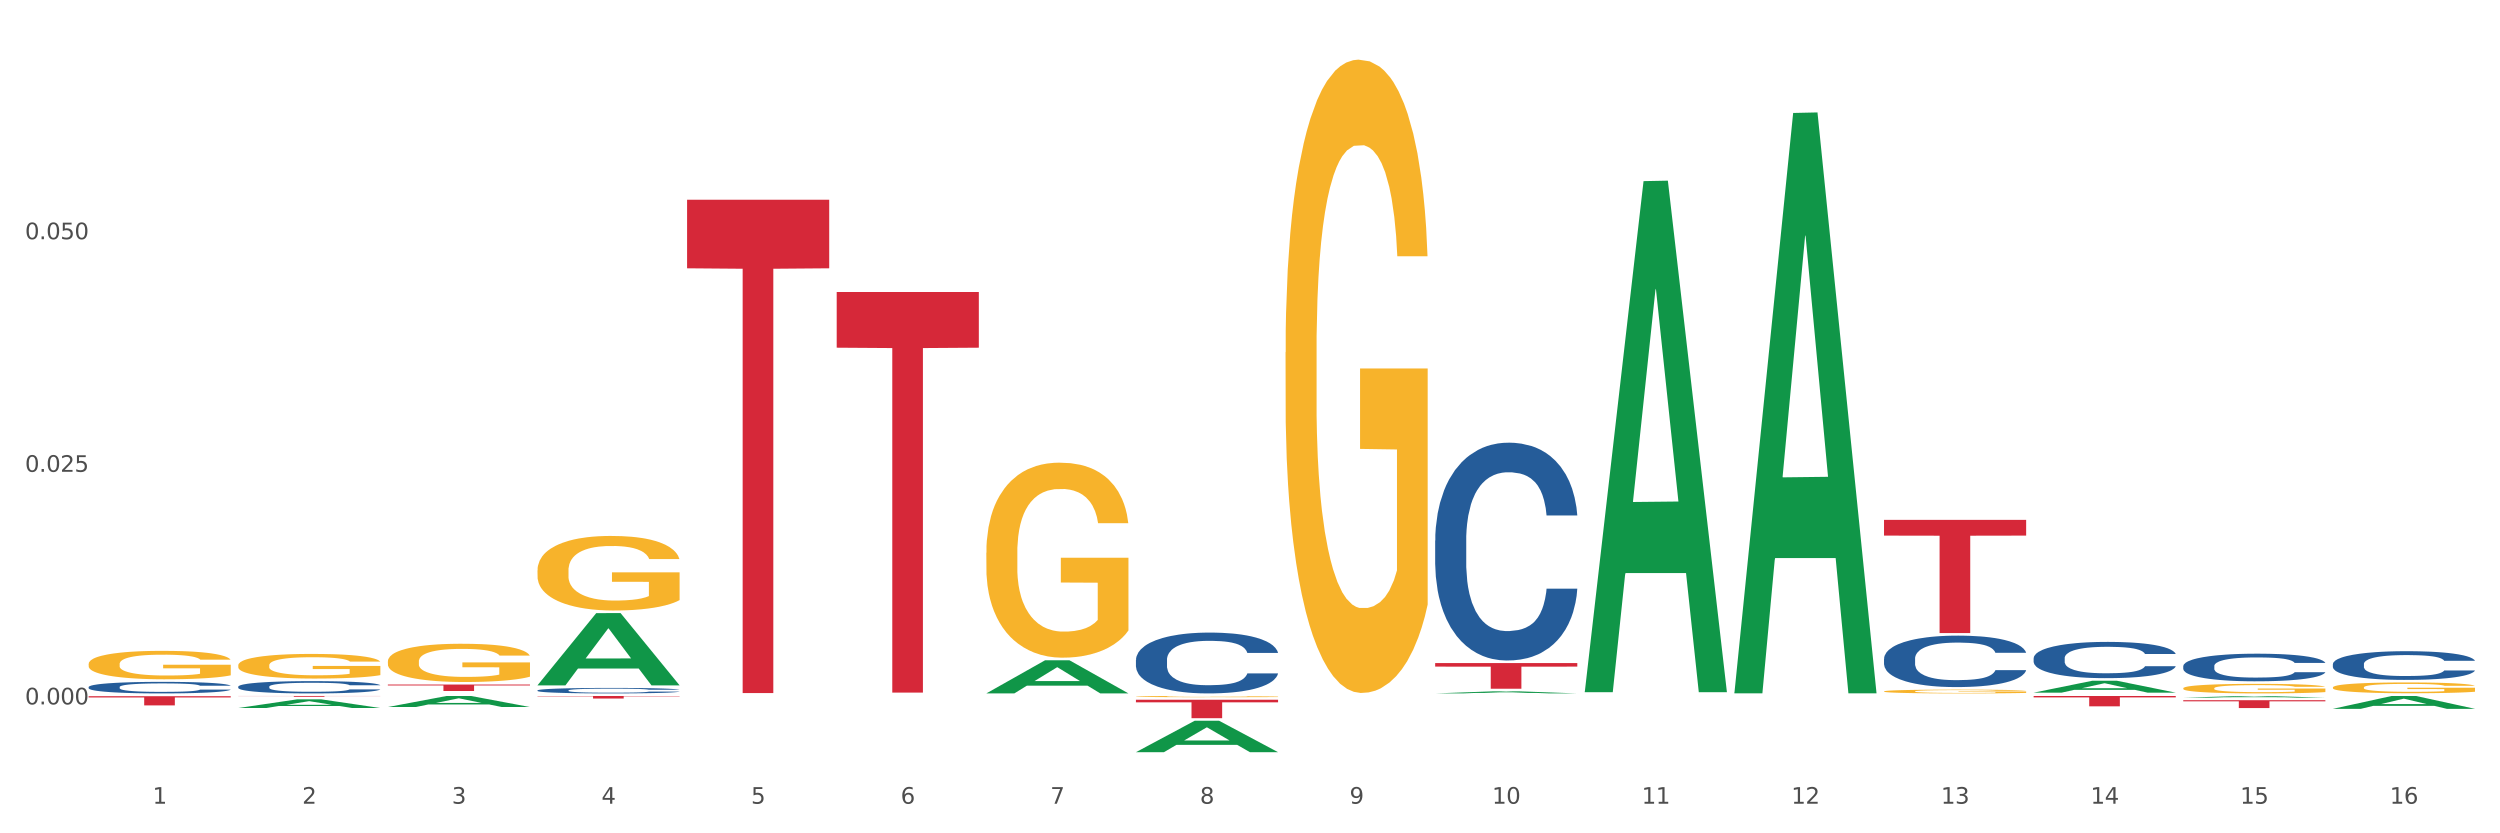 <?xml version="1.0" encoding="utf-8" standalone="no"?>
<!DOCTYPE svg PUBLIC "-//W3C//DTD SVG 1.1//EN"
  "http://www.w3.org/Graphics/SVG/1.1/DTD/svg11.dtd">
<svg xmlns:xlink="http://www.w3.org/1999/xlink" width="1080pt" height="360pt" viewBox="0 0 1080 360" xmlns="http://www.w3.org/2000/svg" version="1.1">
 <rect x="0" y="0" width="1080" height="360" fill="#333333" stroke="none"/>
 <defs>
  <style type="text/css">*{stroke-linejoin: round; stroke-linecap: butt}</style>
 </defs>
 <g id="figure_1">
  <g id="patch_1">
   <path d="M 0 360 
L 1080 360 
L 1080 0 
L 0 0 
z
" style="fill: #ffffff; stroke: #ffffff; stroke-linejoin: miter"/>
  </g>
  <g id="axes_1">
   <g id="matplotlib.axis_1">
    <g id="xtick_1">
     <g id="text_1">
      <!-- 1 -->
      <g style="fill: #4d4d4d" transform="translate(65.93 347.204) scale(0.096 -0.096)">
       <defs>
        <path id="DejaVuSans-31" d="M 794 531 
L 1825 531 
L 1825 4091 
L 703 3866 
L 703 4441 
L 1819 4666 
L 2450 4666 
L 2450 531 
L 3481 531 
L 3481 0 
L 794 0 
L 794 531 
z
" transform="scale(0.016)"/>
       </defs>
       <use xlink:href="#DejaVuSans-31"/>
      </g>
     </g>
    </g>
    <g id="xtick_2">
     <g id="text_2">
      <!-- 2 -->
      <g style="fill: #4d4d4d" transform="translate(130.565 347.204) scale(0.096 -0.096)">
       <defs>
        <path id="DejaVuSans-32" d="M 1228 531 
L 3431 531 
L 3431 0 
L 469 0 
L 469 531 
Q 828 903 1448 1529 
Q 2069 2156 2228 2338 
Q 2531 2678 2651 2914 
Q 2772 3150 2772 3378 
Q 2772 3750 2511 3984 
Q 2250 4219 1831 4219 
Q 1534 4219 1204 4116 
Q 875 4013 500 3803 
L 500 4441 
Q 881 4594 1212 4672 
Q 1544 4750 1819 4750 
Q 2544 4750 2975 4387 
Q 3406 4025 3406 3419 
Q 3406 3131 3298 2873 
Q 3191 2616 2906 2266 
Q 2828 2175 2409 1742 
Q 1991 1309 1228 531 
z
" transform="scale(0.016)"/>
       </defs>
       <use xlink:href="#DejaVuSans-32"/>
      </g>
     </g>
    </g>
    <g id="xtick_3">
     <g id="text_3">
      <!-- 3 -->
      <g style="fill: #4d4d4d" transform="translate(195.199 347.204) scale(0.096 -0.096)">
       <defs>
        <path id="DejaVuSans-33" d="M 2597 2516 
Q 3050 2419 3304 2112 
Q 3559 1806 3559 1356 
Q 3559 666 3084 287 
Q 2609 -91 1734 -91 
Q 1441 -91 1130 -33 
Q 819 25 488 141 
L 488 750 
Q 750 597 1062 519 
Q 1375 441 1716 441 
Q 2309 441 2620 675 
Q 2931 909 2931 1356 
Q 2931 1769 2642 2001 
Q 2353 2234 1838 2234 
L 1294 2234 
L 1294 2753 
L 1863 2753 
Q 2328 2753 2575 2939 
Q 2822 3125 2822 3475 
Q 2822 3834 2567 4026 
Q 2313 4219 1838 4219 
Q 1578 4219 1281 4162 
Q 984 4106 628 3988 
L 628 4550 
Q 988 4650 1302 4700 
Q 1616 4750 1894 4750 
Q 2613 4750 3031 4423 
Q 3450 4097 3450 3541 
Q 3450 3153 3228 2886 
Q 3006 2619 2597 2516 
z
" transform="scale(0.016)"/>
       </defs>
       <use xlink:href="#DejaVuSans-33"/>
      </g>
     </g>
    </g>
    <g id="xtick_4">
     <g id="text_4">
      <!-- 4 -->
      <g style="fill: #4d4d4d" transform="translate(259.833 347.204) scale(0.096 -0.096)">
       <defs>
        <path id="DejaVuSans-34" d="M 2419 4116 
L 825 1625 
L 2419 1625 
L 2419 4116 
z
M 2253 4666 
L 3047 4666 
L 3047 1625 
L 3713 1625 
L 3713 1100 
L 3047 1100 
L 3047 0 
L 2419 0 
L 2419 1100 
L 313 1100 
L 313 1709 
L 2253 4666 
z
" transform="scale(0.016)"/>
       </defs>
       <use xlink:href="#DejaVuSans-34"/>
      </g>
     </g>
    </g>
    <g id="xtick_5">
     <g id="text_5">
      <!-- 5 -->
      <g style="fill: #4d4d4d" transform="translate(324.467 347.204) scale(0.096 -0.096)">
       <defs>
        <path id="DejaVuSans-35" d="M 691 4666 
L 3169 4666 
L 3169 4134 
L 1269 4134 
L 1269 2991 
Q 1406 3038 1543 3061 
Q 1681 3084 1819 3084 
Q 2600 3084 3056 2656 
Q 3513 2228 3513 1497 
Q 3513 744 3044 326 
Q 2575 -91 1722 -91 
Q 1428 -91 1123 -41 
Q 819 9 494 109 
L 494 744 
Q 775 591 1075 516 
Q 1375 441 1709 441 
Q 2250 441 2565 725 
Q 2881 1009 2881 1497 
Q 2881 1984 2565 2268 
Q 2250 2553 1709 2553 
Q 1456 2553 1204 2497 
Q 953 2441 691 2322 
L 691 4666 
z
" transform="scale(0.016)"/>
       </defs>
       <use xlink:href="#DejaVuSans-35"/>
      </g>
     </g>
    </g>
    <g id="xtick_6">
     <g id="text_6">
      <!-- 6 -->
      <g style="fill: #4d4d4d" transform="translate(389.102 347.204) scale(0.096 -0.096)">
       <defs>
        <path id="DejaVuSans-36" d="M 2113 2584 
Q 1688 2584 1439 2293 
Q 1191 2003 1191 1497 
Q 1191 994 1439 701 
Q 1688 409 2113 409 
Q 2538 409 2786 701 
Q 3034 994 3034 1497 
Q 3034 2003 2786 2293 
Q 2538 2584 2113 2584 
z
M 3366 4563 
L 3366 3988 
Q 3128 4100 2886 4159 
Q 2644 4219 2406 4219 
Q 1781 4219 1451 3797 
Q 1122 3375 1075 2522 
Q 1259 2794 1537 2939 
Q 1816 3084 2150 3084 
Q 2853 3084 3261 2657 
Q 3669 2231 3669 1497 
Q 3669 778 3244 343 
Q 2819 -91 2113 -91 
Q 1303 -91 875 529 
Q 447 1150 447 2328 
Q 447 3434 972 4092 
Q 1497 4750 2381 4750 
Q 2619 4750 2861 4703 
Q 3103 4656 3366 4563 
z
" transform="scale(0.016)"/>
       </defs>
       <use xlink:href="#DejaVuSans-36"/>
      </g>
     </g>
    </g>
    <g id="xtick_7">
     <g id="text_7">
      <!-- 7 -->
      <g style="fill: #4d4d4d" transform="translate(453.736 347.204) scale(0.096 -0.096)">
       <defs>
        <path id="DejaVuSans-37" d="M 525 4666 
L 3525 4666 
L 3525 4397 
L 1831 0 
L 1172 0 
L 2766 4134 
L 525 4134 
L 525 4666 
z
" transform="scale(0.016)"/>
       </defs>
       <use xlink:href="#DejaVuSans-37"/>
      </g>
     </g>
    </g>
    <g id="xtick_8">
     <g id="text_8">
      <!-- 8 -->
      <g style="fill: #4d4d4d" transform="translate(518.37 347.204) scale(0.096 -0.096)">
       <defs>
        <path id="DejaVuSans-38" d="M 2034 2216 
Q 1584 2216 1326 1975 
Q 1069 1734 1069 1313 
Q 1069 891 1326 650 
Q 1584 409 2034 409 
Q 2484 409 2743 651 
Q 3003 894 3003 1313 
Q 3003 1734 2745 1975 
Q 2488 2216 2034 2216 
z
M 1403 2484 
Q 997 2584 770 2862 
Q 544 3141 544 3541 
Q 544 4100 942 4425 
Q 1341 4750 2034 4750 
Q 2731 4750 3128 4425 
Q 3525 4100 3525 3541 
Q 3525 3141 3298 2862 
Q 3072 2584 2669 2484 
Q 3125 2378 3379 2068 
Q 3634 1759 3634 1313 
Q 3634 634 3220 271 
Q 2806 -91 2034 -91 
Q 1263 -91 848 271 
Q 434 634 434 1313 
Q 434 1759 690 2068 
Q 947 2378 1403 2484 
z
M 1172 3481 
Q 1172 3119 1398 2916 
Q 1625 2713 2034 2713 
Q 2441 2713 2670 2916 
Q 2900 3119 2900 3481 
Q 2900 3844 2670 4047 
Q 2441 4250 2034 4250 
Q 1625 4250 1398 4047 
Q 1172 3844 1172 3481 
z
" transform="scale(0.016)"/>
       </defs>
       <use xlink:href="#DejaVuSans-38"/>
      </g>
     </g>
    </g>
    <g id="xtick_9">
     <g id="text_9">
      <!-- 9 -->
      <g style="fill: #4d4d4d" transform="translate(583.005 347.204) scale(0.096 -0.096)">
       <defs>
        <path id="DejaVuSans-39" d="M 703 97 
L 703 672 
Q 941 559 1184 500 
Q 1428 441 1663 441 
Q 2288 441 2617 861 
Q 2947 1281 2994 2138 
Q 2813 1869 2534 1725 
Q 2256 1581 1919 1581 
Q 1219 1581 811 2004 
Q 403 2428 403 3163 
Q 403 3881 828 4315 
Q 1253 4750 1959 4750 
Q 2769 4750 3195 4129 
Q 3622 3509 3622 2328 
Q 3622 1225 3098 567 
Q 2575 -91 1691 -91 
Q 1453 -91 1209 -44 
Q 966 3 703 97 
z
M 1959 2075 
Q 2384 2075 2632 2365 
Q 2881 2656 2881 3163 
Q 2881 3666 2632 3958 
Q 2384 4250 1959 4250 
Q 1534 4250 1286 3958 
Q 1038 3666 1038 3163 
Q 1038 2656 1286 2365 
Q 1534 2075 1959 2075 
z
" transform="scale(0.016)"/>
       </defs>
       <use xlink:href="#DejaVuSans-39"/>
      </g>
     </g>
    </g>
    <g id="xtick_10">
     <g id="text_10">
      <!-- 10 -->
      <g style="fill: #4d4d4d" transform="translate(644.585 347.204) scale(0.096 -0.096)">
       <defs>
        <path id="DejaVuSans-30" d="M 2034 4250 
Q 1547 4250 1301 3770 
Q 1056 3291 1056 2328 
Q 1056 1369 1301 889 
Q 1547 409 2034 409 
Q 2525 409 2770 889 
Q 3016 1369 3016 2328 
Q 3016 3291 2770 3770 
Q 2525 4250 2034 4250 
z
M 2034 4750 
Q 2819 4750 3233 4129 
Q 3647 3509 3647 2328 
Q 3647 1150 3233 529 
Q 2819 -91 2034 -91 
Q 1250 -91 836 529 
Q 422 1150 422 2328 
Q 422 3509 836 4129 
Q 1250 4750 2034 4750 
z
" transform="scale(0.016)"/>
       </defs>
       <use xlink:href="#DejaVuSans-31"/>
       <use xlink:href="#DejaVuSans-30" transform="translate(63.623 0)"/>
      </g>
     </g>
    </g>
    <g id="xtick_11">
     <g id="text_11">
      <!-- 11 -->
      <g style="fill: #4d4d4d" transform="translate(709.219 347.204) scale(0.096 -0.096)">
       <use xlink:href="#DejaVuSans-31"/>
       <use xlink:href="#DejaVuSans-31" transform="translate(63.623 0)"/>
      </g>
     </g>
    </g>
    <g id="xtick_12">
     <g id="text_12">
      <!-- 12 -->
      <g style="fill: #4d4d4d" transform="translate(773.854 347.204) scale(0.096 -0.096)">
       <use xlink:href="#DejaVuSans-31"/>
       <use xlink:href="#DejaVuSans-32" transform="translate(63.623 0)"/>
      </g>
     </g>
    </g>
    <g id="xtick_13">
     <g id="text_13">
      <!-- 13 -->
      <g style="fill: #4d4d4d" transform="translate(838.488 347.204) scale(0.096 -0.096)">
       <use xlink:href="#DejaVuSans-31"/>
       <use xlink:href="#DejaVuSans-33" transform="translate(63.623 0)"/>
      </g>
     </g>
    </g>
    <g id="xtick_14">
     <g id="text_14">
      <!-- 14 -->
      <g style="fill: #4d4d4d" transform="translate(903.122 347.204) scale(0.096 -0.096)">
       <use xlink:href="#DejaVuSans-31"/>
       <use xlink:href="#DejaVuSans-34" transform="translate(63.623 0)"/>
      </g>
     </g>
    </g>
    <g id="xtick_15">
     <g id="text_15">
      <!-- 15 -->
      <g style="fill: #4d4d4d" transform="translate(967.756 347.204) scale(0.096 -0.096)">
       <use xlink:href="#DejaVuSans-31"/>
       <use xlink:href="#DejaVuSans-35" transform="translate(63.623 0)"/>
      </g>
     </g>
    </g>
    <g id="xtick_16">
     <g id="text_16">
      <!-- 16 -->
      <g style="fill: #4d4d4d" transform="translate(1032.391 347.204) scale(0.096 -0.096)">
       <use xlink:href="#DejaVuSans-31"/>
       <use xlink:href="#DejaVuSans-36" transform="translate(63.623 0)"/>
      </g>
     </g>
    </g>
    <g id="xtick_17"/>
    <g id="xtick_18"/>
    <g id="xtick_19"/>
    <g id="xtick_20"/>
    <g id="xtick_21"/>
    <g id="xtick_22"/>
    <g id="xtick_23"/>
    <g id="xtick_24"/>
    <g id="xtick_25"/>
    <g id="xtick_26"/>
    <g id="xtick_27"/>
    <g id="xtick_28"/>
    <g id="xtick_29"/>
    <g id="xtick_30"/>
    <g id="xtick_31"/>
   </g>
   <g id="matplotlib.axis_2">
    <g id="ytick_1">
     <g id="text_17">
      <!-- 0.000 -->
      <g style="fill: #4d4d4d" transform="translate(10.8 304.306) scale(0.096 -0.096)">
       <defs>
        <path id="DejaVuSans-2e" d="M 684 794 
L 1344 794 
L 1344 0 
L 684 0 
L 684 794 
z
" transform="scale(0.016)"/>
       </defs>
       <use xlink:href="#DejaVuSans-30"/>
       <use xlink:href="#DejaVuSans-2e" transform="translate(63.623 0)"/>
       <use xlink:href="#DejaVuSans-30" transform="translate(95.41 0)"/>
       <use xlink:href="#DejaVuSans-30" transform="translate(159.033 0)"/>
       <use xlink:href="#DejaVuSans-30" transform="translate(222.656 0)"/>
      </g>
     </g>
    </g>
    <g id="ytick_2">
     <g id="text_18">
      <!-- 0.025 -->
      <g style="fill: #4d4d4d" transform="translate(10.8 203.828) scale(0.096 -0.096)">
       <use xlink:href="#DejaVuSans-30"/>
       <use xlink:href="#DejaVuSans-2e" transform="translate(63.623 0)"/>
       <use xlink:href="#DejaVuSans-30" transform="translate(95.41 0)"/>
       <use xlink:href="#DejaVuSans-32" transform="translate(159.033 0)"/>
       <use xlink:href="#DejaVuSans-35" transform="translate(222.656 0)"/>
      </g>
     </g>
    </g>
    <g id="ytick_3">
     <g id="text_19">
      <!-- 0.050 -->
      <g style="fill: #4d4d4d" transform="translate(10.8 103.35) scale(0.096 -0.096)">
       <use xlink:href="#DejaVuSans-30"/>
       <use xlink:href="#DejaVuSans-2e" transform="translate(63.623 0)"/>
       <use xlink:href="#DejaVuSans-30" transform="translate(95.41 0)"/>
       <use xlink:href="#DejaVuSans-35" transform="translate(159.033 0)"/>
       <use xlink:href="#DejaVuSans-30" transform="translate(222.656 0)"/>
      </g>
     </g>
    </g>
    <g id="ytick_4"/>
    <g id="ytick_5"/>
    <g id="ytick_6"/>
   </g>
   <g id="PolyCollection_1">
    <path d="M 102.917 305.859 
L 102.981 305.856 
L 128.301 302.124 
L 138.809 302.12 
L 164.32 305.866 
L 152.166 305.866 
L 146.659 304.994 
L 120.515 304.994 
L 120.325 305.008 
L 115.008 305.866 
L 102.917 305.866 
L 102.917 305.859 
L 123.807 304.473 
L 143.367 304.47 
L 133.682 302.918 
L 133.555 302.911 
L 133.429 302.922 
L 123.744 304.47 
L 123.807 304.473 
L 102.917 305.859 
z
" clip-path="url(#p419518baca)" style="fill: #109648"/>
    <path d="M 943.163 302.492 
L 1004.566 302.492 
L 1004.566 302.964 
L 980.412 302.967 
L 980.412 305.887 
L 967.171 305.887 
L 967.171 302.967 
L 943.163 302.964 
L 943.163 302.495 
L 943.163 302.492 
z
" clip-path="url(#p419518baca)" style="fill: #d62839"/>
    <path d="M 878.529 300.659 
L 939.931 300.659 
L 939.931 301.279 
L 915.778 301.283 
L 915.778 305.122 
L 902.537 305.122 
L 902.537 301.283 
L 878.529 301.279 
L 878.529 300.663 
L 878.529 300.659 
z
" clip-path="url(#p419518baca)" style="fill: #d62839"/>
    <path d="M 813.895 224.585 
L 875.297 224.585 
L 875.297 231.381 
L 851.143 231.427 
L 851.143 273.492 
L 837.903 273.492 
L 837.903 231.427 
L 813.895 231.381 
L 813.895 224.631 
L 813.895 224.585 
z
" clip-path="url(#p419518baca)" style="fill: #d62839"/>
    <path d="M 619.992 286.44 
L 681.394 286.44 
L 681.394 287.983 
L 657.241 287.993 
L 657.241 297.542 
L 644 297.542 
L 644 287.993 
L 619.992 287.983 
L 619.992 286.451 
L 619.992 286.44 
z
" clip-path="url(#p419518baca)" style="fill: #d62839"/>
    <path d="M 490.723 302.292 
L 552.126 302.292 
L 552.126 303.397 
L 527.972 303.405 
L 527.972 310.249 
L 514.731 310.249 
L 514.731 303.405 
L 490.723 303.397 
L 490.723 302.299 
L 490.723 302.292 
z
" clip-path="url(#p419518baca)" style="fill: #d62839"/>
    <path d="M 361.454 126.154 
L 422.857 126.154 
L 422.857 150.203 
L 398.703 150.366 
L 398.703 299.211 
L 385.463 299.211 
L 385.463 150.366 
L 361.454 150.203 
L 361.454 126.316 
L 361.454 126.154 
z
" clip-path="url(#p419518baca)" style="fill: #d62839"/>
    <path d="M 296.82 86.286 
L 358.223 86.286 
L 358.223 115.904 
L 334.069 116.104 
L 334.069 299.418 
L 320.828 299.418 
L 320.828 116.104 
L 296.82 115.904 
L 296.82 86.486 
L 296.82 86.286 
z
" clip-path="url(#p419518baca)" style="fill: #d62839"/>
    <path d="M 232.186 300.659 
L 293.588 300.659 
L 293.588 300.814 
L 269.435 300.815 
L 269.435 301.779 
L 256.194 301.779 
L 256.194 300.815 
L 232.186 300.814 
L 232.186 300.66 
L 232.186 300.659 
z
" clip-path="url(#p419518baca)" style="fill: #d62839"/>
    <path d="M 38.283 286.848 
L 38.355 286.836 
L 38.355 286.432 
L 38.5 286.084 
L 39.225 285.243 
L 40.313 284.547 
L 41.11 284.176 
L 41.908 283.873 
L 42.85 283.57 
L 44.01 283.256 
L 46.112 282.796 
L 47.417 282.56 
L 49.012 282.313 
L 51.912 281.954 
L 54.014 281.752 
L 56.189 281.583 
L 59.741 281.381 
L 62.061 281.292 
L 64.526 281.224 
L 67.498 281.179 
L 69.745 281.168 
L 74.675 281.202 
L 78.88 281.303 
L 80.91 281.381 
L 83.519 281.516 
L 84.897 281.606 
L 87.144 281.785 
L 89.464 282.021 
L 91.059 282.223 
L 93.451 282.605 
L 95.263 282.986 
L 96.931 283.458 
L 97.801 283.783 
L 98.453 284.086 
L 99.033 284.434 
L 99.613 284.984 
L 86.564 284.984 
L 86.057 284.592 
L 85.259 284.221 
L 84.099 283.862 
L 83.084 283.637 
L 81.345 283.357 
L 79.75 283.177 
L 78.082 283.043 
L 76.052 282.93 
L 74.458 282.874 
L 72.21 282.829 
L 67.788 282.841 
L 64.816 282.93 
L 62.786 283.043 
L 61.481 283.144 
L 60.321 283.256 
L 59.016 283.413 
L 57.494 283.649 
L 56.407 283.862 
L 55.319 284.131 
L 54.449 284.401 
L 53.652 284.715 
L 52.999 285.052 
L 52.492 285.4 
L 52.057 285.826 
L 51.694 286.533 
L 51.694 288.071 
L 51.839 288.419 
L 52.202 288.879 
L 52.637 289.227 
L 53.362 289.643 
L 54.014 289.923 
L 55.247 290.327 
L 56.624 290.664 
L 57.711 290.877 
L 58.799 291.057 
L 60.684 291.304 
L 62.786 291.506 
L 64.598 291.629 
L 67.063 291.742 
L 68.731 291.787 
L 70.18 291.809 
L 73.733 291.809 
L 76.27 291.775 
L 79.097 291.697 
L 81.272 291.596 
L 83.084 291.472 
L 85.114 291.27 
L 86.419 291.079 
L 86.419 288.733 
L 70.47 288.722 
L 70.47 287.162 
L 99.686 287.162 
L 99.686 291.742 
L 98.453 291.977 
L 97.076 292.191 
L 95.626 292.381 
L 93.451 292.617 
L 90.841 292.842 
L 88.521 292.999 
L 86.057 293.133 
L 83.157 293.257 
L 79.387 293.369 
L 77.067 293.414 
L 74.168 293.448 
L 70.76 293.459 
L 67.788 293.437 
L 64.888 293.38 
L 61.844 293.279 
L 58.871 293.133 
L 56.624 292.988 
L 54.377 292.808 
L 51.984 292.572 
L 50.1 292.348 
L 48.65 292.146 
L 47.055 291.888 
L 45.315 291.551 
L 44.01 291.248 
L 42.85 290.933 
L 41.618 290.529 
L 40.748 290.181 
L 39.878 289.744 
L 39.37 289.418 
L 38.79 288.913 
L 38.355 288.206 
L 38.283 286.848 
z
" clip-path="url(#p419518baca)" style="fill: #f7b32b"/>
    <path d="M 167.552 295.73 
L 228.954 295.73 
L 228.954 296.115 
L 204.801 296.118 
L 204.801 298.503 
L 191.56 298.503 
L 191.56 296.118 
L 167.552 296.115 
L 167.552 295.733 
L 167.552 295.73 
z
" clip-path="url(#p419518baca)" style="fill: #d62839"/>
    <path d="M 1007.797 286.888 
L 1007.87 286.877 
L 1007.87 286.56 
L 1008.088 286.13 
L 1008.886 285.337 
L 1009.902 284.736 
L 1011.644 284.034 
L 1012.588 283.74 
L 1013.822 283.411 
L 1016.362 282.879 
L 1019.265 282.426 
L 1021.297 282.177 
L 1022.821 282.018 
L 1026.233 281.735 
L 1028.192 281.61 
L 1030.225 281.508 
L 1031.967 281.44 
L 1034.87 281.361 
L 1037.192 281.327 
L 1039.878 281.316 
L 1042.128 281.327 
L 1045.103 281.372 
L 1049.458 281.508 
L 1051.128 281.588 
L 1053.378 281.724 
L 1055.7 281.905 
L 1057.587 282.086 
L 1059.765 282.346 
L 1062.015 282.686 
L 1064.192 283.117 
L 1065.716 283.513 
L 1066.95 283.932 
L 1068.039 284.442 
L 1068.837 284.997 
L 1069.2 285.461 
L 1055.918 285.461 
L 1055.555 285.042 
L 1054.829 284.589 
L 1054.103 284.283 
L 1053.305 284.034 
L 1052.071 283.751 
L 1050.982 283.57 
L 1049.168 283.355 
L 1047.499 283.219 
L 1046.12 283.139 
L 1044.45 283.071 
L 1040.894 283.003 
L 1038.354 283.003 
L 1036.757 283.026 
L 1034.797 283.083 
L 1033.128 283.162 
L 1031.168 283.298 
L 1029.644 283.445 
L 1028.12 283.638 
L 1027.249 283.774 
L 1025.942 284.023 
L 1025.071 284.227 
L 1023.91 284.578 
L 1023.257 284.827 
L 1022.096 285.473 
L 1021.588 285.948 
L 1021.37 286.277 
L 1021.225 286.639 
L 1021.225 288.406 
L 1021.66 289.199 
L 1022.023 289.539 
L 1022.604 289.924 
L 1023.692 290.422 
L 1025.289 290.909 
L 1026.959 291.26 
L 1028.338 291.476 
L 1029.644 291.634 
L 1030.95 291.759 
L 1032.547 291.872 
L 1033.854 291.94 
L 1035.813 292.008 
L 1038.136 292.042 
L 1039.95 292.042 
L 1043.652 291.985 
L 1045.321 291.929 
L 1046.918 291.849 
L 1048.66 291.725 
L 1050.039 291.589 
L 1050.837 291.487 
L 1052.144 291.272 
L 1053.16 291.045 
L 1054.031 290.785 
L 1054.611 290.558 
L 1055.265 290.218 
L 1055.773 289.833 
L 1055.918 289.629 
L 1069.2 289.629 
L 1068.91 290.037 
L 1068.402 290.434 
L 1067.386 290.966 
L 1066.587 291.272 
L 1065.353 291.646 
L 1064.047 291.963 
L 1062.232 292.314 
L 1060.563 292.574 
L 1058.821 292.801 
L 1056.934 293.005 
L 1053.523 293.288 
L 1052.289 293.367 
L 1049.676 293.503 
L 1047.644 293.582 
L 1044.668 293.662 
L 1041.62 293.707 
L 1038.426 293.718 
L 1035.596 293.696 
L 1032.475 293.628 
L 1030.515 293.56 
L 1028.338 293.458 
L 1025.797 293.299 
L 1023.402 293.107 
L 1021.152 292.88 
L 1019.047 292.62 
L 1017.088 292.325 
L 1014.547 291.838 
L 1012.66 291.362 
L 1011.281 290.921 
L 1010.338 290.547 
L 1009.394 290.071 
L 1008.886 289.743 
L 1008.088 288.95 
L 1007.797 288.214 
L 1007.797 286.888 
z
" clip-path="url(#p419518baca)" style="fill: #255c99"/>
    <path d="M 943.163 287.753 
L 943.236 287.742 
L 943.236 287.437 
L 943.453 287.023 
L 944.252 286.26 
L 945.268 285.683 
L 947.01 285.007 
L 947.953 284.724 
L 949.187 284.408 
L 951.728 283.896 
L 954.631 283.46 
L 956.663 283.221 
L 958.187 283.068 
L 961.598 282.796 
L 963.558 282.676 
L 965.59 282.578 
L 967.332 282.512 
L 970.235 282.436 
L 972.558 282.403 
L 975.243 282.393 
L 977.493 282.403 
L 980.469 282.447 
L 984.824 282.578 
L 986.493 282.654 
L 988.743 282.785 
L 991.066 282.959 
L 992.953 283.133 
L 995.13 283.384 
L 997.38 283.711 
L 999.558 284.125 
L 1001.082 284.506 
L 1002.316 284.909 
L 1003.404 285.4 
L 1004.203 285.934 
L 1004.566 286.38 
L 991.284 286.38 
L 990.921 285.977 
L 990.195 285.541 
L 989.469 285.247 
L 988.671 285.007 
L 987.437 284.735 
L 986.348 284.561 
L 984.534 284.354 
L 982.864 284.223 
L 981.485 284.147 
L 979.816 284.081 
L 976.26 284.016 
L 973.719 284.016 
L 972.122 284.038 
L 970.163 284.092 
L 968.494 284.168 
L 966.534 284.299 
L 965.01 284.441 
L 963.485 284.626 
L 962.615 284.757 
L 961.308 284.997 
L 960.437 285.193 
L 959.276 285.53 
L 958.623 285.77 
L 957.461 286.391 
L 956.953 286.849 
L 956.736 287.165 
L 956.59 287.513 
L 956.59 289.213 
L 957.026 289.976 
L 957.389 290.303 
L 957.969 290.673 
L 959.058 291.153 
L 960.655 291.621 
L 962.324 291.959 
L 963.703 292.166 
L 965.01 292.318 
L 966.316 292.438 
L 967.913 292.547 
L 969.219 292.613 
L 971.179 292.678 
L 973.502 292.711 
L 975.316 292.711 
L 979.018 292.656 
L 980.687 292.602 
L 982.284 292.525 
L 984.026 292.406 
L 985.405 292.275 
L 986.203 292.177 
L 987.509 291.97 
L 988.526 291.752 
L 989.397 291.501 
L 989.977 291.283 
L 990.63 290.956 
L 991.138 290.586 
L 991.284 290.39 
L 1004.566 290.39 
L 1004.275 290.782 
L 1003.767 291.163 
L 1002.751 291.676 
L 1001.953 291.97 
L 1000.719 292.329 
L 999.413 292.634 
L 997.598 292.972 
L 995.929 293.223 
L 994.187 293.441 
L 992.3 293.637 
L 988.888 293.909 
L 987.655 293.985 
L 985.042 294.116 
L 983.009 294.192 
L 980.034 294.269 
L 976.985 294.312 
L 973.792 294.323 
L 970.961 294.301 
L 967.84 294.236 
L 965.881 294.171 
L 963.703 294.073 
L 961.163 293.92 
L 958.768 293.735 
L 956.518 293.517 
L 954.413 293.266 
L 952.453 292.983 
L 949.913 292.515 
L 948.026 292.057 
L 946.647 291.632 
L 945.703 291.272 
L 944.76 290.815 
L 944.252 290.499 
L 943.453 289.736 
L 943.163 289.028 
L 943.163 287.753 
z
" clip-path="url(#p419518baca)" style="fill: #255c99"/>
    <path d="M 878.529 284.339 
L 878.601 284.325 
L 878.601 283.924 
L 878.819 283.38 
L 879.618 282.379 
L 880.634 281.62 
L 882.376 280.733 
L 883.319 280.361 
L 884.553 279.946 
L 887.093 279.274 
L 889.996 278.701 
L 892.029 278.386 
L 893.553 278.186 
L 896.964 277.828 
L 898.924 277.671 
L 900.956 277.542 
L 902.698 277.456 
L 905.601 277.356 
L 907.924 277.313 
L 910.609 277.299 
L 912.859 277.313 
L 915.835 277.37 
L 920.19 277.542 
L 921.859 277.642 
L 924.109 277.814 
L 926.432 278.043 
L 928.319 278.272 
L 930.496 278.601 
L 932.746 279.03 
L 934.923 279.574 
L 936.448 280.075 
L 937.681 280.604 
L 938.77 281.248 
L 939.569 281.949 
L 939.931 282.536 
L 926.649 282.536 
L 926.286 282.007 
L 925.561 281.434 
L 924.835 281.048 
L 924.036 280.733 
L 922.803 280.375 
L 921.714 280.146 
L 919.899 279.875 
L 918.23 279.703 
L 916.851 279.603 
L 915.182 279.517 
L 911.625 279.431 
L 909.085 279.431 
L 907.488 279.46 
L 905.529 279.531 
L 903.859 279.631 
L 901.9 279.803 
L 900.375 279.989 
L 898.851 280.232 
L 897.98 280.404 
L 896.674 280.719 
L 895.803 280.976 
L 894.642 281.42 
L 893.988 281.735 
L 892.827 282.55 
L 892.319 283.151 
L 892.101 283.566 
L 891.956 284.024 
L 891.956 286.257 
L 892.392 287.258 
L 892.754 287.687 
L 893.335 288.174 
L 894.424 288.804 
L 896.021 289.419 
L 897.69 289.863 
L 899.069 290.134 
L 900.375 290.335 
L 901.682 290.492 
L 903.279 290.635 
L 904.585 290.721 
L 906.545 290.807 
L 908.867 290.85 
L 910.682 290.85 
L 914.383 290.778 
L 916.053 290.707 
L 917.649 290.607 
L 919.391 290.449 
L 920.77 290.277 
L 921.569 290.149 
L 922.875 289.877 
L 923.891 289.591 
L 924.762 289.262 
L 925.343 288.975 
L 925.996 288.546 
L 926.504 288.06 
L 926.649 287.802 
L 939.931 287.802 
L 939.641 288.317 
L 939.133 288.818 
L 938.117 289.49 
L 937.319 289.877 
L 936.085 290.349 
L 934.778 290.75 
L 932.964 291.193 
L 931.294 291.522 
L 929.552 291.809 
L 927.665 292.066 
L 924.254 292.424 
L 923.02 292.524 
L 920.407 292.696 
L 918.375 292.796 
L 915.399 292.896 
L 912.351 292.953 
L 909.158 292.968 
L 906.327 292.939 
L 903.206 292.853 
L 901.246 292.767 
L 899.069 292.639 
L 896.529 292.438 
L 894.134 292.195 
L 891.884 291.909 
L 889.779 291.58 
L 887.819 291.208 
L 885.279 290.592 
L 883.392 289.991 
L 882.013 289.433 
L 881.069 288.961 
L 880.126 288.36 
L 879.618 287.945 
L 878.819 286.943 
L 878.529 286.013 
L 878.529 284.339 
z
" clip-path="url(#p419518baca)" style="fill: #255c99"/>
    <path d="M 813.895 284.579 
L 813.967 284.559 
L 813.967 283.99 
L 814.185 283.219 
L 814.983 281.798 
L 815.999 280.722 
L 817.741 279.463 
L 818.685 278.936 
L 819.919 278.347 
L 822.459 277.393 
L 825.362 276.581 
L 827.394 276.134 
L 828.919 275.85 
L 832.33 275.343 
L 834.289 275.119 
L 836.322 274.937 
L 838.064 274.815 
L 840.967 274.673 
L 843.289 274.612 
L 845.975 274.591 
L 848.225 274.612 
L 851.201 274.693 
L 855.555 274.937 
L 857.225 275.079 
L 859.475 275.322 
L 861.797 275.647 
L 863.684 275.972 
L 865.862 276.439 
L 868.112 277.048 
L 870.289 277.819 
L 871.813 278.53 
L 873.047 279.281 
L 874.136 280.194 
L 874.934 281.189 
L 875.297 282.021 
L 862.015 282.021 
L 861.652 281.27 
L 860.926 280.458 
L 860.201 279.91 
L 859.402 279.463 
L 858.168 278.956 
L 857.08 278.631 
L 855.265 278.245 
L 853.596 278.002 
L 852.217 277.86 
L 850.547 277.738 
L 846.991 277.616 
L 844.451 277.616 
L 842.854 277.657 
L 840.894 277.758 
L 839.225 277.9 
L 837.265 278.144 
L 835.741 278.408 
L 834.217 278.753 
L 833.346 278.997 
L 832.04 279.443 
L 831.169 279.809 
L 830.007 280.438 
L 829.354 280.884 
L 828.193 282.041 
L 827.685 282.894 
L 827.467 283.483 
L 827.322 284.132 
L 827.322 287.299 
L 827.757 288.72 
L 828.12 289.329 
L 828.701 290.019 
L 829.79 290.912 
L 831.386 291.785 
L 833.056 292.415 
L 834.435 292.8 
L 835.741 293.084 
L 837.048 293.308 
L 838.644 293.511 
L 839.951 293.633 
L 841.91 293.754 
L 844.233 293.815 
L 846.047 293.815 
L 849.749 293.714 
L 851.418 293.612 
L 853.015 293.47 
L 854.757 293.247 
L 856.136 293.003 
L 856.934 292.821 
L 858.241 292.435 
L 859.257 292.029 
L 860.128 291.562 
L 860.709 291.156 
L 861.362 290.547 
L 861.87 289.857 
L 862.015 289.491 
L 875.297 289.491 
L 875.007 290.222 
L 874.499 290.933 
L 873.483 291.887 
L 872.684 292.435 
L 871.45 293.105 
L 870.144 293.673 
L 868.329 294.302 
L 866.66 294.769 
L 864.918 295.175 
L 863.031 295.541 
L 859.62 296.048 
L 858.386 296.19 
L 855.773 296.434 
L 853.741 296.576 
L 850.765 296.718 
L 847.717 296.799 
L 844.523 296.82 
L 841.693 296.779 
L 838.572 296.657 
L 836.612 296.535 
L 834.435 296.353 
L 831.894 296.069 
L 829.499 295.723 
L 827.249 295.317 
L 825.144 294.851 
L 823.185 294.323 
L 820.644 293.45 
L 818.757 292.597 
L 817.378 291.806 
L 816.435 291.136 
L 815.491 290.283 
L 814.983 289.694 
L 814.185 288.273 
L 813.895 286.954 
L 813.895 284.579 
z
" clip-path="url(#p419518baca)" style="fill: #255c99"/>
    <path d="M 619.992 233.516 
L 620.064 233.43 
L 620.064 231.024 
L 620.282 227.758 
L 621.08 221.742 
L 622.096 217.187 
L 623.838 211.858 
L 624.782 209.624 
L 626.016 207.131 
L 628.556 203.092 
L 631.459 199.654 
L 633.492 197.763 
L 635.016 196.56 
L 638.427 194.411 
L 640.387 193.466 
L 642.419 192.693 
L 644.161 192.177 
L 647.064 191.575 
L 649.387 191.317 
L 652.072 191.231 
L 654.322 191.317 
L 657.298 191.661 
L 661.653 192.693 
L 663.322 193.294 
L 665.572 194.325 
L 667.894 195.701 
L 669.781 197.076 
L 671.959 199.052 
L 674.209 201.631 
L 676.386 204.897 
L 677.91 207.905 
L 679.144 211.085 
L 680.233 214.952 
L 681.031 219.163 
L 681.394 222.687 
L 668.112 222.687 
L 667.749 219.507 
L 667.023 216.069 
L 666.298 213.749 
L 665.499 211.858 
L 664.265 209.71 
L 663.177 208.334 
L 661.362 206.701 
L 659.693 205.67 
L 658.314 205.069 
L 656.644 204.553 
L 653.088 204.037 
L 650.548 204.037 
L 648.951 204.209 
L 646.991 204.639 
L 645.322 205.24 
L 643.362 206.272 
L 641.838 207.389 
L 640.314 208.85 
L 639.443 209.881 
L 638.137 211.772 
L 637.266 213.319 
L 636.104 215.983 
L 635.451 217.874 
L 634.29 222.773 
L 633.782 226.383 
L 633.564 228.875 
L 633.419 231.625 
L 633.419 245.033 
L 633.854 251.049 
L 634.217 253.627 
L 634.798 256.549 
L 635.887 260.331 
L 637.483 264.026 
L 639.153 266.691 
L 640.532 268.324 
L 641.838 269.527 
L 643.145 270.472 
L 644.741 271.332 
L 646.048 271.847 
L 648.007 272.363 
L 650.33 272.621 
L 652.145 272.621 
L 655.846 272.191 
L 657.515 271.761 
L 659.112 271.16 
L 660.854 270.214 
L 662.233 269.183 
L 663.032 268.41 
L 664.338 266.777 
L 665.354 265.058 
L 666.225 263.081 
L 666.806 261.362 
L 667.459 258.784 
L 667.967 255.862 
L 668.112 254.315 
L 681.394 254.315 
L 681.104 257.409 
L 680.596 260.417 
L 679.58 264.456 
L 678.781 266.777 
L 677.547 269.613 
L 676.241 272.019 
L 674.427 274.684 
L 672.757 276.66 
L 671.015 278.379 
L 669.128 279.926 
L 665.717 282.075 
L 664.483 282.676 
L 661.87 283.708 
L 659.838 284.309 
L 656.862 284.911 
L 653.814 285.255 
L 650.62 285.341 
L 647.79 285.169 
L 644.669 284.653 
L 642.709 284.137 
L 640.532 283.364 
L 637.991 282.161 
L 635.596 280.7 
L 633.346 278.981 
L 631.242 277.004 
L 629.282 274.77 
L 626.742 271.074 
L 624.855 267.464 
L 623.475 264.112 
L 622.532 261.276 
L 621.588 257.667 
L 621.08 255.174 
L 620.282 249.158 
L 619.992 243.572 
L 619.992 233.516 
z
" clip-path="url(#p419518baca)" style="fill: #255c99"/>
    <path d="M 490.723 285.085 
L 490.796 285.061 
L 490.796 284.389 
L 491.013 283.477 
L 491.812 281.797 
L 492.828 280.525 
L 494.57 279.037 
L 495.513 278.412 
L 496.747 277.716 
L 499.287 276.588 
L 502.191 275.628 
L 504.223 275.1 
L 505.747 274.764 
L 509.158 274.164 
L 511.118 273.9 
L 513.15 273.684 
L 514.892 273.54 
L 517.795 273.372 
L 520.118 273.3 
L 522.803 273.276 
L 525.053 273.3 
L 528.029 273.396 
L 532.384 273.684 
L 534.053 273.852 
L 536.303 274.14 
L 538.626 274.524 
L 540.513 274.908 
L 542.69 275.46 
L 544.94 276.18 
L 547.118 277.092 
L 548.642 277.932 
L 549.876 278.821 
L 550.964 279.901 
L 551.763 281.077 
L 552.126 282.061 
L 538.844 282.061 
L 538.481 281.173 
L 537.755 280.213 
L 537.029 279.565 
L 536.231 279.037 
L 534.997 278.436 
L 533.908 278.052 
L 532.094 277.596 
L 530.424 277.308 
L 529.045 277.14 
L 527.376 276.996 
L 523.819 276.852 
L 521.279 276.852 
L 519.682 276.9 
L 517.723 277.02 
L 516.053 277.188 
L 514.094 277.476 
L 512.57 277.788 
L 511.045 278.196 
L 510.174 278.484 
L 508.868 279.013 
L 507.997 279.445 
L 506.836 280.189 
L 506.183 280.717 
L 505.021 282.085 
L 504.513 283.093 
L 504.296 283.789 
L 504.15 284.557 
L 504.15 288.302 
L 504.586 289.982 
L 504.949 290.702 
L 505.529 291.518 
L 506.618 292.574 
L 508.215 293.606 
L 509.884 294.35 
L 511.263 294.806 
L 512.57 295.142 
L 513.876 295.406 
L 515.473 295.647 
L 516.779 295.791 
L 518.739 295.935 
L 521.061 296.007 
L 522.876 296.007 
L 526.578 295.887 
L 528.247 295.767 
L 529.844 295.599 
L 531.586 295.334 
L 532.965 295.046 
L 533.763 294.83 
L 535.069 294.374 
L 536.085 293.894 
L 536.956 293.342 
L 537.537 292.862 
L 538.19 292.142 
L 538.698 291.326 
L 538.844 290.894 
L 552.126 290.894 
L 551.835 291.758 
L 551.327 292.598 
L 550.311 293.726 
L 549.513 294.374 
L 548.279 295.166 
L 546.972 295.839 
L 545.158 296.583 
L 543.489 297.135 
L 541.747 297.615 
L 539.86 298.047 
L 536.448 298.647 
L 535.215 298.815 
L 532.602 299.103 
L 530.569 299.271 
L 527.594 299.439 
L 524.545 299.535 
L 521.352 299.559 
L 518.521 299.511 
L 515.4 299.367 
L 513.441 299.223 
L 511.263 299.007 
L 508.723 298.671 
L 506.328 298.263 
L 504.078 297.783 
L 501.973 297.231 
L 500.013 296.607 
L 497.473 295.574 
L 495.586 294.566 
L 494.207 293.63 
L 493.263 292.838 
L 492.32 291.83 
L 491.812 291.134 
L 491.013 289.454 
L 490.723 287.894 
L 490.723 285.085 
z
" clip-path="url(#p419518baca)" style="fill: #255c99"/>
    <path d="M 232.186 298.249 
L 232.258 298.247 
L 232.258 298.186 
L 232.476 298.104 
L 233.275 297.952 
L 234.291 297.837 
L 236.033 297.702 
L 236.976 297.645 
L 238.21 297.582 
L 240.75 297.48 
L 243.654 297.393 
L 245.686 297.346 
L 247.21 297.315 
L 250.621 297.261 
L 252.581 297.237 
L 254.613 297.217 
L 256.355 297.204 
L 259.258 297.189 
L 261.581 297.183 
L 264.266 297.181 
L 266.516 297.183 
L 269.492 297.191 
L 273.847 297.217 
L 275.516 297.233 
L 277.766 297.259 
L 280.089 297.293 
L 281.976 297.328 
L 284.153 297.378 
L 286.403 297.443 
L 288.58 297.526 
L 290.105 297.602 
L 291.338 297.682 
L 292.427 297.78 
L 293.226 297.886 
L 293.588 297.976 
L 280.306 297.976 
L 279.943 297.895 
L 279.218 297.808 
L 278.492 297.75 
L 277.693 297.702 
L 276.46 297.648 
L 275.371 297.613 
L 273.556 297.572 
L 271.887 297.545 
L 270.508 297.53 
L 268.839 297.517 
L 265.282 297.504 
L 262.742 297.504 
L 261.145 297.509 
L 259.186 297.519 
L 257.516 297.535 
L 255.557 297.561 
L 254.032 297.589 
L 252.508 297.626 
L 251.637 297.652 
L 250.331 297.7 
L 249.46 297.739 
L 248.299 297.806 
L 247.645 297.854 
L 246.484 297.978 
L 245.976 298.069 
L 245.758 298.132 
L 245.613 298.201 
L 245.613 298.54 
L 246.049 298.692 
L 246.412 298.757 
L 246.992 298.831 
L 248.081 298.927 
L 249.678 299.02 
L 251.347 299.088 
L 252.726 299.129 
L 254.032 299.159 
L 255.339 299.183 
L 256.936 299.205 
L 258.242 299.218 
L 260.202 299.231 
L 262.524 299.238 
L 264.339 299.238 
L 268.04 299.227 
L 269.71 299.216 
L 271.306 299.201 
L 273.048 299.177 
L 274.427 299.151 
L 275.226 299.131 
L 276.532 299.09 
L 277.548 299.046 
L 278.419 298.996 
L 279 298.953 
L 279.653 298.888 
L 280.161 298.814 
L 280.306 298.775 
L 293.588 298.775 
L 293.298 298.853 
L 292.79 298.929 
L 291.774 299.031 
L 290.976 299.09 
L 289.742 299.161 
L 288.435 299.222 
L 286.621 299.29 
L 284.951 299.34 
L 283.21 299.383 
L 281.322 299.422 
L 277.911 299.476 
L 276.677 299.492 
L 274.064 299.518 
L 272.032 299.533 
L 269.056 299.548 
L 266.008 299.557 
L 262.815 299.559 
L 259.984 299.555 
L 256.863 299.542 
L 254.903 299.529 
L 252.726 299.509 
L 250.186 299.479 
L 247.791 299.442 
L 245.541 299.398 
L 243.436 299.348 
L 241.476 299.292 
L 238.936 299.198 
L 237.049 299.107 
L 235.67 299.022 
L 234.726 298.951 
L 233.783 298.86 
L 233.275 298.797 
L 232.476 298.645 
L 232.186 298.503 
L 232.186 298.249 
z
" clip-path="url(#p419518baca)" style="fill: #255c99"/>
    <path d="M 102.917 296.632 
L 102.99 296.628 
L 102.99 296.492 
L 103.208 296.307 
L 104.006 295.968 
L 105.022 295.71 
L 106.764 295.409 
L 107.708 295.283 
L 108.941 295.142 
L 111.482 294.914 
L 114.385 294.72 
L 116.417 294.613 
L 117.941 294.546 
L 121.353 294.424 
L 123.312 294.371 
L 125.344 294.327 
L 127.086 294.298 
L 129.99 294.264 
L 132.312 294.249 
L 134.998 294.245 
L 137.248 294.249 
L 140.223 294.269 
L 144.578 294.327 
L 146.247 294.361 
L 148.497 294.419 
L 150.82 294.497 
L 152.707 294.575 
L 154.884 294.686 
L 157.134 294.832 
L 159.312 295.016 
L 160.836 295.186 
L 162.07 295.366 
L 163.159 295.584 
L 163.957 295.822 
L 164.32 296.021 
L 151.038 296.021 
L 150.675 295.841 
L 149.949 295.647 
L 149.223 295.516 
L 148.425 295.409 
L 147.191 295.288 
L 146.102 295.21 
L 144.288 295.118 
L 142.618 295.06 
L 141.239 295.026 
L 139.57 294.997 
L 136.014 294.968 
L 133.473 294.968 
L 131.877 294.977 
L 129.917 295.002 
L 128.248 295.036 
L 126.288 295.094 
L 124.764 295.157 
L 123.24 295.24 
L 122.369 295.298 
L 121.062 295.405 
L 120.191 295.492 
L 119.03 295.642 
L 118.377 295.749 
L 117.216 296.026 
L 116.707 296.23 
L 116.49 296.37 
L 116.345 296.526 
L 116.345 297.283 
L 116.78 297.623 
L 117.143 297.768 
L 117.724 297.933 
L 118.812 298.147 
L 120.409 298.355 
L 122.078 298.506 
L 123.457 298.598 
L 124.764 298.666 
L 126.07 298.719 
L 127.667 298.768 
L 128.973 298.797 
L 130.933 298.826 
L 133.256 298.841 
L 135.07 298.841 
L 138.772 298.816 
L 140.441 298.792 
L 142.038 298.758 
L 143.78 298.705 
L 145.159 298.647 
L 145.957 298.603 
L 147.264 298.511 
L 148.28 298.414 
L 149.151 298.302 
L 149.731 298.205 
L 150.385 298.059 
L 150.893 297.894 
L 151.038 297.807 
L 164.32 297.807 
L 164.03 297.982 
L 163.521 298.152 
L 162.505 298.38 
L 161.707 298.511 
L 160.473 298.671 
L 159.167 298.807 
L 157.352 298.957 
L 155.683 299.069 
L 153.941 299.166 
L 152.054 299.253 
L 148.643 299.375 
L 147.409 299.409 
L 144.796 299.467 
L 142.764 299.501 
L 139.788 299.535 
L 136.74 299.554 
L 133.546 299.559 
L 130.715 299.549 
L 127.594 299.52 
L 125.635 299.491 
L 123.457 299.447 
L 120.917 299.379 
L 118.522 299.297 
L 116.272 299.2 
L 114.167 299.088 
L 112.208 298.962 
L 109.667 298.753 
L 107.78 298.549 
L 106.401 298.36 
L 105.458 298.2 
L 104.514 297.996 
L 104.006 297.855 
L 103.208 297.516 
L 102.917 297.2 
L 102.917 296.632 
z
" clip-path="url(#p419518baca)" style="fill: #255c99"/>
    <path d="M 102.917 300.659 
L 164.32 300.659 
L 164.32 300.709 
L 140.166 300.709 
L 140.166 301.02 
L 126.925 301.02 
L 126.925 300.709 
L 102.917 300.709 
L 102.917 300.659 
L 102.917 300.659 
z
" clip-path="url(#p419518baca)" style="fill: #d62839"/>
    <path d="M 38.283 296.805 
L 38.356 296.801 
L 38.356 296.673 
L 38.573 296.499 
L 39.372 296.18 
L 40.388 295.938 
L 42.13 295.655 
L 43.073 295.536 
L 44.307 295.403 
L 46.847 295.189 
L 49.751 295.006 
L 51.783 294.906 
L 53.307 294.842 
L 56.718 294.728 
L 58.678 294.677 
L 60.71 294.636 
L 62.452 294.609 
L 65.355 294.577 
L 67.678 294.563 
L 70.363 294.559 
L 72.613 294.563 
L 75.589 294.581 
L 79.944 294.636 
L 81.613 294.668 
L 83.863 294.723 
L 86.186 294.796 
L 88.073 294.869 
L 90.25 294.974 
L 92.5 295.111 
L 94.678 295.285 
L 96.202 295.444 
L 97.436 295.613 
L 98.524 295.819 
L 99.323 296.043 
L 99.686 296.23 
L 86.403 296.23 
L 86.041 296.061 
L 85.315 295.878 
L 84.589 295.755 
L 83.791 295.655 
L 82.557 295.54 
L 81.468 295.467 
L 79.654 295.381 
L 77.984 295.326 
L 76.605 295.294 
L 74.936 295.266 
L 71.379 295.239 
L 68.839 295.239 
L 67.242 295.248 
L 65.283 295.271 
L 63.613 295.303 
L 61.654 295.358 
L 60.13 295.417 
L 58.605 295.495 
L 57.734 295.55 
L 56.428 295.65 
L 55.557 295.732 
L 54.396 295.874 
L 53.743 295.974 
L 52.581 296.234 
L 52.073 296.426 
L 51.855 296.559 
L 51.71 296.705 
L 51.71 297.417 
L 52.146 297.737 
L 52.509 297.874 
L 53.089 298.029 
L 54.178 298.23 
L 55.775 298.426 
L 57.444 298.568 
L 58.823 298.655 
L 60.13 298.719 
L 61.436 298.769 
L 63.033 298.815 
L 64.339 298.842 
L 66.299 298.869 
L 68.621 298.883 
L 70.436 298.883 
L 74.137 298.86 
L 75.807 298.837 
L 77.404 298.805 
L 79.145 298.755 
L 80.524 298.7 
L 81.323 298.659 
L 82.629 298.573 
L 83.645 298.481 
L 84.516 298.376 
L 85.097 298.285 
L 85.75 298.148 
L 86.258 297.993 
L 86.403 297.91 
L 99.686 297.91 
L 99.395 298.075 
L 98.887 298.235 
L 97.871 298.449 
L 97.073 298.573 
L 95.839 298.723 
L 94.532 298.851 
L 92.718 298.993 
L 91.049 299.098 
L 89.307 299.189 
L 87.42 299.271 
L 84.008 299.385 
L 82.774 299.417 
L 80.162 299.472 
L 78.129 299.504 
L 75.154 299.536 
L 72.105 299.554 
L 68.912 299.559 
L 66.081 299.55 
L 62.96 299.522 
L 61.001 299.495 
L 58.823 299.454 
L 56.283 299.39 
L 53.888 299.312 
L 51.638 299.221 
L 49.533 299.116 
L 47.573 298.997 
L 45.033 298.801 
L 43.146 298.609 
L 41.767 298.431 
L 40.823 298.28 
L 39.88 298.089 
L 39.372 297.956 
L 38.573 297.636 
L 38.283 297.34 
L 38.283 296.805 
z
" clip-path="url(#p419518baca)" style="fill: #255c99"/>
    <path d="M 38.283 300.749 
L 99.686 300.749 
L 99.686 301.302 
L 75.532 301.306 
L 75.532 304.729 
L 62.291 304.729 
L 62.291 301.306 
L 38.283 301.302 
L 38.283 300.753 
L 38.283 300.749 
z
" clip-path="url(#p419518baca)" style="fill: #d62839"/>
    <path d="M 167.552 285.739 
L 167.624 285.724 
L 167.624 285.18 
L 167.769 284.712 
L 168.494 283.58 
L 169.581 282.644 
L 170.379 282.146 
L 171.176 281.738 
L 172.119 281.331 
L 173.279 280.908 
L 175.381 280.289 
L 176.686 279.972 
L 178.281 279.64 
L 181.18 279.157 
L 183.283 278.885 
L 185.458 278.659 
L 189.01 278.387 
L 191.33 278.266 
L 193.794 278.176 
L 196.767 278.115 
L 199.014 278.1 
L 203.944 278.145 
L 208.148 278.281 
L 210.178 278.387 
L 212.788 278.568 
L 214.165 278.689 
L 216.413 278.93 
L 218.732 279.247 
L 220.327 279.519 
L 222.72 280.032 
L 224.532 280.546 
L 226.199 281.18 
L 227.069 281.617 
L 227.722 282.025 
L 228.302 282.493 
L 228.882 283.233 
L 215.833 283.233 
L 215.325 282.704 
L 214.528 282.206 
L 213.368 281.723 
L 212.353 281.421 
L 210.613 281.044 
L 209.018 280.802 
L 207.351 280.621 
L 205.321 280.47 
L 203.726 280.395 
L 201.479 280.334 
L 197.057 280.349 
L 194.084 280.47 
L 192.055 280.621 
L 190.75 280.757 
L 189.59 280.908 
L 188.285 281.119 
L 186.763 281.436 
L 185.675 281.723 
L 184.588 282.085 
L 183.718 282.448 
L 182.92 282.87 
L 182.268 283.323 
L 181.76 283.791 
L 181.325 284.365 
L 180.963 285.316 
L 180.963 287.384 
L 181.108 287.852 
L 181.47 288.471 
L 181.905 288.939 
L 182.63 289.498 
L 183.283 289.875 
L 184.515 290.419 
L 185.893 290.871 
L 186.98 291.158 
L 188.067 291.4 
L 189.952 291.732 
L 192.055 292.004 
L 193.867 292.17 
L 196.332 292.321 
L 197.999 292.381 
L 199.449 292.411 
L 203.001 292.411 
L 205.539 292.366 
L 208.366 292.26 
L 210.541 292.124 
L 212.353 291.958 
L 214.383 291.687 
L 215.688 291.43 
L 215.688 288.275 
L 199.739 288.26 
L 199.739 286.161 
L 228.954 286.161 
L 228.954 292.321 
L 227.722 292.638 
L 226.344 292.925 
L 224.894 293.181 
L 222.72 293.498 
L 220.11 293.8 
L 217.79 294.012 
L 215.325 294.193 
L 212.425 294.359 
L 208.656 294.51 
L 206.336 294.57 
L 203.436 294.615 
L 200.029 294.63 
L 197.057 294.6 
L 194.157 294.525 
L 191.112 294.389 
L 188.14 294.193 
L 185.893 293.996 
L 183.645 293.755 
L 181.253 293.438 
L 179.368 293.136 
L 177.918 292.864 
L 176.323 292.517 
L 174.584 292.064 
L 173.279 291.656 
L 172.119 291.234 
L 170.886 290.69 
L 170.016 290.222 
L 169.146 289.634 
L 168.639 289.196 
L 168.059 288.516 
L 167.624 287.565 
L 167.552 285.739 
z
" clip-path="url(#p419518baca)" style="fill: #f7b32b"/>
    <path d="M 943.163 301.391 
L 943.226 301.39 
L 968.547 300.659 
L 979.055 300.659 
L 1004.566 301.392 
L 992.412 301.392 
L 986.905 301.221 
L 960.761 301.221 
L 960.571 301.224 
L 955.254 301.392 
L 943.163 301.392 
L 943.163 301.391 
L 964.053 301.119 
L 983.613 301.119 
L 973.928 300.815 
L 973.801 300.814 
L 973.675 300.816 
L 963.989 301.119 
L 964.053 301.119 
L 943.163 301.391 
z
" clip-path="url(#p419518baca)" style="fill: #109648"/>
    <path d="M 1007.797 306.207 
L 1007.861 306.202 
L 1033.181 300.664 
L 1043.689 300.659 
L 1069.2 306.217 
L 1057.046 306.217 
L 1051.539 304.923 
L 1025.395 304.923 
L 1025.205 304.944 
L 1019.888 306.217 
L 1007.797 306.217 
L 1007.797 306.207 
L 1028.687 304.15 
L 1048.247 304.145 
L 1038.562 301.843 
L 1038.435 301.833 
L 1038.309 301.849 
L 1028.624 304.145 
L 1028.687 304.15 
L 1007.797 306.207 
z
" clip-path="url(#p419518baca)" style="fill: #109648"/>
    <path d="M 102.917 287.417 
L 102.99 287.407 
L 102.99 287.057 
L 103.135 286.755 
L 103.86 286.026 
L 104.947 285.423 
L 105.745 285.102 
L 106.542 284.839 
L 107.484 284.577 
L 108.644 284.304 
L 110.747 283.906 
L 112.052 283.701 
L 113.646 283.488 
L 116.546 283.176 
L 118.649 283.001 
L 120.823 282.855 
L 124.376 282.68 
L 126.695 282.603 
L 129.16 282.544 
L 132.132 282.505 
L 134.38 282.496 
L 139.309 282.525 
L 143.514 282.612 
L 145.544 282.68 
L 148.154 282.797 
L 149.531 282.875 
L 151.778 283.03 
L 154.098 283.235 
L 155.693 283.41 
L 158.085 283.74 
L 159.898 284.071 
L 161.565 284.48 
L 162.435 284.762 
L 163.087 285.024 
L 163.667 285.326 
L 164.247 285.802 
L 151.198 285.802 
L 150.691 285.462 
L 149.894 285.141 
L 148.734 284.83 
L 147.719 284.635 
L 145.979 284.392 
L 144.384 284.236 
L 142.717 284.12 
L 140.687 284.022 
L 139.092 283.974 
L 136.845 283.935 
L 132.422 283.945 
L 129.45 284.022 
L 127.42 284.12 
L 126.115 284.207 
L 124.956 284.304 
L 123.651 284.441 
L 122.128 284.645 
L 121.041 284.83 
L 119.953 285.063 
L 119.083 285.296 
L 118.286 285.569 
L 117.634 285.861 
L 117.126 286.162 
L 116.691 286.532 
L 116.329 287.144 
L 116.329 288.477 
L 116.474 288.778 
L 116.836 289.177 
L 117.271 289.478 
L 117.996 289.838 
L 118.649 290.081 
L 119.881 290.432 
L 121.258 290.723 
L 122.346 290.908 
L 123.433 291.064 
L 125.318 291.278 
L 127.42 291.453 
L 129.233 291.56 
L 131.697 291.657 
L 133.365 291.696 
L 134.815 291.715 
L 138.367 291.715 
L 140.904 291.686 
L 143.732 291.618 
L 145.906 291.531 
L 147.719 291.424 
L 149.749 291.249 
L 151.053 291.083 
L 151.053 289.051 
L 135.105 289.041 
L 135.105 287.689 
L 164.32 287.689 
L 164.32 291.657 
L 163.087 291.861 
L 161.71 292.046 
L 160.26 292.211 
L 158.085 292.416 
L 155.476 292.61 
L 153.156 292.746 
L 150.691 292.863 
L 147.791 292.97 
L 144.022 293.067 
L 141.702 293.106 
L 138.802 293.135 
L 135.395 293.145 
L 132.422 293.126 
L 129.523 293.077 
L 126.478 292.989 
L 123.506 292.863 
L 121.258 292.737 
L 119.011 292.581 
L 116.619 292.377 
L 114.734 292.182 
L 113.284 292.007 
L 111.689 291.783 
L 109.949 291.492 
L 108.644 291.229 
L 107.484 290.957 
L 106.252 290.607 
L 105.382 290.305 
L 104.512 289.926 
L 104.005 289.644 
L 103.425 289.206 
L 102.99 288.593 
L 102.917 287.417 
z
" clip-path="url(#p419518baca)" style="fill: #f7b32b"/>
    <path d="M 684.626 298.616 
L 684.689 298.409 
L 710.01 78.25 
L 720.518 78.042 
L 746.029 299.031 
L 733.875 299.031 
L 728.367 247.571 
L 702.224 247.571 
L 702.034 248.401 
L 696.717 299.031 
L 684.626 299.031 
L 684.626 298.616 
L 705.515 216.861 
L 725.076 216.653 
L 715.391 125.145 
L 715.264 124.73 
L 715.137 125.352 
L 705.452 216.653 
L 705.515 216.861 
L 684.626 298.616 
z
" clip-path="url(#p419518baca)" style="fill: #109648"/>
    <path d="M 232.186 246.413 
L 232.258 246.384 
L 232.258 245.325 
L 232.403 244.413 
L 233.128 242.206 
L 234.216 240.382 
L 235.013 239.411 
L 235.811 238.616 
L 236.753 237.822 
L 237.913 236.998 
L 240.015 235.792 
L 241.32 235.174 
L 242.915 234.527 
L 245.815 233.585 
L 247.917 233.056 
L 250.092 232.614 
L 253.644 232.085 
L 255.964 231.849 
L 258.429 231.673 
L 261.401 231.555 
L 263.648 231.526 
L 268.578 231.614 
L 272.783 231.879 
L 274.812 232.085 
L 277.422 232.438 
L 278.8 232.673 
L 281.047 233.144 
L 283.367 233.762 
L 284.962 234.291 
L 287.354 235.292 
L 289.166 236.292 
L 290.834 237.528 
L 291.704 238.381 
L 292.356 239.175 
L 292.936 240.088 
L 293.516 241.529 
L 280.467 241.529 
L 279.96 240.499 
L 279.162 239.529 
L 278.002 238.587 
L 276.987 237.999 
L 275.247 237.263 
L 273.653 236.792 
L 271.985 236.439 
L 269.955 236.145 
L 268.36 235.998 
L 266.113 235.88 
L 261.691 235.91 
L 258.719 236.145 
L 256.689 236.439 
L 255.384 236.704 
L 254.224 236.998 
L 252.919 237.41 
L 251.397 238.028 
L 250.309 238.587 
L 249.222 239.293 
L 248.352 239.999 
L 247.555 240.823 
L 246.902 241.706 
L 246.395 242.618 
L 245.96 243.736 
L 245.597 245.589 
L 245.597 249.62 
L 245.742 250.532 
L 246.105 251.739 
L 246.54 252.651 
L 247.265 253.739 
L 247.917 254.475 
L 249.15 255.534 
L 250.527 256.417 
L 251.614 256.976 
L 252.702 257.446 
L 254.587 258.094 
L 256.689 258.623 
L 258.501 258.947 
L 260.966 259.241 
L 262.633 259.359 
L 264.083 259.418 
L 267.636 259.418 
L 270.173 259.329 
L 273 259.123 
L 275.175 258.859 
L 276.987 258.535 
L 279.017 258.005 
L 280.322 257.505 
L 280.322 251.356 
L 264.373 251.327 
L 264.373 247.237 
L 293.588 247.237 
L 293.588 259.241 
L 292.356 259.859 
L 290.979 260.418 
L 289.529 260.918 
L 287.354 261.536 
L 284.744 262.124 
L 282.424 262.536 
L 279.96 262.889 
L 277.06 263.213 
L 273.29 263.507 
L 270.97 263.625 
L 268.071 263.713 
L 264.663 263.743 
L 261.691 263.684 
L 258.791 263.537 
L 255.746 263.272 
L 252.774 262.889 
L 250.527 262.507 
L 248.28 262.036 
L 245.887 261.418 
L 244.002 260.83 
L 242.553 260.3 
L 240.958 259.624 
L 239.218 258.741 
L 237.913 257.947 
L 236.753 257.123 
L 235.521 256.064 
L 234.651 255.151 
L 233.781 254.004 
L 233.273 253.151 
L 232.693 251.827 
L 232.258 249.973 
L 232.186 246.413 
z
" clip-path="url(#p419518baca)" style="fill: #f7b32b"/>
    <path d="M 426.089 238.799 
L 426.161 238.723 
L 426.161 235.952 
L 426.306 233.567 
L 427.031 227.796 
L 428.119 223.025 
L 428.916 220.486 
L 429.713 218.408 
L 430.656 216.331 
L 431.816 214.176 
L 433.918 211.021 
L 435.223 209.405 
L 436.818 207.712 
L 439.718 205.25 
L 441.82 203.865 
L 443.995 202.711 
L 447.547 201.326 
L 449.867 200.71 
L 452.332 200.248 
L 455.304 199.941 
L 457.551 199.864 
L 462.481 200.095 
L 466.686 200.787 
L 468.715 201.326 
L 471.325 202.249 
L 472.703 202.865 
L 474.95 204.096 
L 477.27 205.712 
L 478.865 207.097 
L 481.257 209.713 
L 483.069 212.329 
L 484.737 215.561 
L 485.606 217.793 
L 486.259 219.87 
L 486.839 222.256 
L 487.419 226.026 
L 474.37 226.026 
L 473.862 223.333 
L 473.065 220.794 
L 471.905 218.331 
L 470.89 216.792 
L 469.15 214.869 
L 467.555 213.637 
L 465.888 212.714 
L 463.858 211.945 
L 462.263 211.56 
L 460.016 211.252 
L 455.594 211.329 
L 452.622 211.945 
L 450.592 212.714 
L 449.287 213.407 
L 448.127 214.176 
L 446.822 215.253 
L 445.3 216.869 
L 444.212 218.331 
L 443.125 220.178 
L 442.255 222.025 
L 441.458 224.179 
L 440.805 226.488 
L 440.298 228.873 
L 439.863 231.797 
L 439.5 236.645 
L 439.5 247.187 
L 439.645 249.572 
L 440.008 252.727 
L 440.443 255.112 
L 441.168 257.96 
L 441.82 259.883 
L 443.052 262.653 
L 444.43 264.962 
L 445.517 266.424 
L 446.605 267.655 
L 448.489 269.348 
L 450.592 270.733 
L 452.404 271.579 
L 454.869 272.349 
L 456.536 272.657 
L 457.986 272.811 
L 461.538 272.811 
L 464.076 272.58 
L 466.903 272.041 
L 469.078 271.349 
L 470.89 270.502 
L 472.92 269.117 
L 474.225 267.809 
L 474.225 251.727 
L 458.276 251.65 
L 458.276 240.954 
L 487.491 240.954 
L 487.491 272.349 
L 486.259 273.965 
L 484.882 275.427 
L 483.432 276.735 
L 481.257 278.351 
L 478.647 279.89 
L 476.327 280.967 
L 473.862 281.89 
L 470.963 282.737 
L 467.193 283.506 
L 464.873 283.814 
L 461.973 284.045 
L 458.566 284.122 
L 455.594 283.968 
L 452.694 283.583 
L 449.649 282.891 
L 446.677 281.89 
L 444.43 280.89 
L 442.182 279.659 
L 439.79 278.043 
L 437.905 276.504 
L 436.455 275.119 
L 434.861 273.349 
L 433.121 271.041 
L 431.816 268.963 
L 430.656 266.809 
L 429.424 264.038 
L 428.554 261.653 
L 427.684 258.652 
L 427.176 256.421 
L 426.596 252.958 
L 426.161 248.11 
L 426.089 238.799 
z
" clip-path="url(#p419518baca)" style="fill: #f7b32b"/>
    <path d="M 490.723 300.905 
L 490.796 300.905 
L 490.796 300.887 
L 490.941 300.872 
L 491.665 300.835 
L 492.753 300.805 
L 493.55 300.789 
L 494.348 300.776 
L 495.29 300.763 
L 496.45 300.749 
L 498.552 300.729 
L 499.857 300.719 
L 501.452 300.708 
L 504.352 300.693 
L 506.454 300.684 
L 508.629 300.677 
L 512.181 300.668 
L 514.501 300.664 
L 516.966 300.661 
L 519.938 300.659 
L 522.186 300.659 
L 527.115 300.66 
L 531.32 300.664 
L 533.35 300.668 
L 535.959 300.674 
L 537.337 300.678 
L 539.584 300.685 
L 541.904 300.696 
L 543.499 300.704 
L 545.891 300.721 
L 547.703 300.737 
L 549.371 300.758 
L 550.241 300.772 
L 550.893 300.785 
L 551.473 300.8 
L 552.053 300.824 
L 539.004 300.824 
L 538.497 300.807 
L 537.699 300.791 
L 536.539 300.775 
L 535.524 300.766 
L 533.785 300.754 
L 532.19 300.746 
L 530.522 300.74 
L 528.493 300.735 
L 526.898 300.733 
L 524.65 300.731 
L 520.228 300.731 
L 517.256 300.735 
L 515.226 300.74 
L 513.921 300.744 
L 512.761 300.749 
L 511.456 300.756 
L 509.934 300.766 
L 508.847 300.775 
L 507.759 300.787 
L 506.889 300.799 
L 506.092 300.813 
L 505.439 300.827 
L 504.932 300.842 
L 504.497 300.861 
L 504.134 300.891 
L 504.134 300.958 
L 504.279 300.973 
L 504.642 300.993 
L 505.077 301.008 
L 505.802 301.026 
L 506.454 301.039 
L 507.687 301.056 
L 509.064 301.071 
L 510.152 301.08 
L 511.239 301.088 
L 513.124 301.099 
L 515.226 301.107 
L 517.038 301.113 
L 519.503 301.118 
L 521.171 301.119 
L 522.621 301.12 
L 526.173 301.12 
L 528.71 301.119 
L 531.537 301.116 
L 533.712 301.111 
L 535.524 301.106 
L 537.554 301.097 
L 538.859 301.089 
L 538.859 300.987 
L 522.91 300.986 
L 522.91 300.919 
L 552.126 300.919 
L 552.126 301.118 
L 550.893 301.128 
L 549.516 301.137 
L 548.066 301.145 
L 545.891 301.156 
L 543.281 301.165 
L 540.962 301.172 
L 538.497 301.178 
L 535.597 301.183 
L 531.827 301.188 
L 529.507 301.19 
L 526.608 301.192 
L 523.2 301.192 
L 520.228 301.191 
L 517.328 301.189 
L 514.284 301.184 
L 511.311 301.178 
L 509.064 301.172 
L 506.817 301.164 
L 504.424 301.154 
L 502.54 301.144 
L 501.09 301.135 
L 499.495 301.124 
L 497.755 301.109 
L 496.45 301.096 
L 495.29 301.082 
L 494.058 301.065 
L 493.188 301.05 
L 492.318 301.031 
L 491.81 301.017 
L 491.231 300.995 
L 490.796 300.964 
L 490.723 300.905 
z
" clip-path="url(#p419518baca)" style="fill: #f7b32b"/>
    <path d="M 878.529 299.218 
L 878.592 299.213 
L 903.913 294.072 
L 914.421 294.067 
L 939.931 299.227 
L 927.777 299.227 
L 922.27 298.026 
L 896.127 298.026 
L 895.937 298.045 
L 890.619 299.227 
L 878.529 299.227 
L 878.529 299.218 
L 899.418 297.309 
L 918.979 297.304 
L 909.293 295.167 
L 909.167 295.157 
L 909.04 295.172 
L 899.355 297.304 
L 899.418 297.309 
L 878.529 299.218 
z
" clip-path="url(#p419518baca)" style="fill: #109648"/>
    <path d="M 555.357 152.195 
L 555.43 151.945 
L 555.43 142.949 
L 555.575 135.203 
L 556.3 116.463 
L 557.387 100.971 
L 558.185 92.725 
L 558.982 85.979 
L 559.924 79.232 
L 561.084 72.236 
L 563.187 61.991 
L 564.492 56.744 
L 566.086 51.246 
L 568.986 43.251 
L 571.089 38.753 
L 573.263 35.005 
L 576.816 30.507 
L 579.135 28.508 
L 581.6 27.009 
L 584.573 26.009 
L 586.82 25.759 
L 591.749 26.509 
L 595.954 28.758 
L 597.984 30.507 
L 600.594 33.506 
L 601.971 35.505 
L 604.218 39.502 
L 606.538 44.75 
L 608.133 49.247 
L 610.525 57.743 
L 612.338 66.239 
L 614.005 76.733 
L 614.875 83.98 
L 615.528 90.726 
L 616.107 98.472 
L 616.687 110.716 
L 603.638 110.716 
L 603.131 101.97 
L 602.334 93.725 
L 601.174 85.729 
L 600.159 80.731 
L 598.419 74.484 
L 596.824 70.487 
L 595.157 67.488 
L 593.127 64.989 
L 591.532 63.74 
L 589.285 62.741 
L 584.862 62.99 
L 581.89 64.989 
L 579.86 67.488 
L 578.555 69.737 
L 577.396 72.236 
L 576.091 75.734 
L 574.568 80.981 
L 573.481 85.729 
L 572.393 91.726 
L 571.524 97.723 
L 570.726 104.719 
L 570.074 112.215 
L 569.566 119.961 
L 569.131 129.456 
L 568.769 145.198 
L 568.769 179.431 
L 568.914 187.177 
L 569.276 197.421 
L 569.711 205.167 
L 570.436 214.413 
L 571.089 220.66 
L 572.321 229.655 
L 573.698 237.151 
L 574.786 241.899 
L 575.873 245.897 
L 577.758 251.394 
L 579.86 255.891 
L 581.673 258.64 
L 584.138 261.139 
L 585.805 262.138 
L 587.255 262.638 
L 590.807 262.638 
L 593.344 261.888 
L 596.172 260.139 
L 598.346 257.89 
L 600.159 255.142 
L 602.189 250.644 
L 603.494 246.396 
L 603.494 194.173 
L 587.545 193.923 
L 587.545 159.191 
L 616.76 159.191 
L 616.76 261.139 
L 615.528 266.386 
L 614.15 271.134 
L 612.7 275.381 
L 610.525 280.629 
L 607.916 285.626 
L 605.596 289.124 
L 603.131 292.123 
L 600.231 294.871 
L 596.462 297.37 
L 594.142 298.37 
L 591.242 299.119 
L 587.835 299.369 
L 584.862 298.869 
L 581.963 297.62 
L 578.918 295.371 
L 575.946 292.123 
L 573.698 288.875 
L 571.451 284.877 
L 569.059 279.629 
L 567.174 274.632 
L 565.724 270.134 
L 564.129 264.387 
L 562.389 256.891 
L 561.084 250.144 
L 559.924 243.148 
L 558.692 234.153 
L 557.822 226.407 
L 556.952 216.662 
L 556.445 209.415 
L 555.865 198.171 
L 555.43 182.429 
L 555.357 152.195 
z
" clip-path="url(#p419518baca)" style="fill: #f7b32b"/>
    <path d="M 943.163 297.334 
L 943.236 297.33 
L 943.236 297.194 
L 943.381 297.077 
L 944.106 296.794 
L 945.193 296.56 
L 945.99 296.435 
L 946.788 296.333 
L 947.73 296.231 
L 948.89 296.125 
L 950.992 295.97 
L 952.297 295.891 
L 953.892 295.808 
L 956.792 295.687 
L 958.894 295.619 
L 961.069 295.563 
L 964.621 295.495 
L 966.941 295.464 
L 969.406 295.442 
L 972.378 295.427 
L 974.626 295.423 
L 979.555 295.434 
L 983.76 295.468 
L 985.79 295.495 
L 988.4 295.54 
L 989.777 295.57 
L 992.024 295.631 
L 994.344 295.71 
L 995.939 295.778 
L 998.331 295.906 
L 1000.144 296.035 
L 1001.811 296.193 
L 1002.681 296.303 
L 1003.333 296.405 
L 1003.913 296.522 
L 1004.493 296.707 
L 991.444 296.707 
L 990.937 296.575 
L 990.139 296.45 
L 988.979 296.329 
L 987.965 296.254 
L 986.225 296.159 
L 984.63 296.099 
L 982.962 296.054 
L 980.933 296.016 
L 979.338 295.997 
L 977.09 295.982 
L 972.668 295.986 
L 969.696 296.016 
L 967.666 296.054 
L 966.361 296.088 
L 965.201 296.125 
L 963.896 296.178 
L 962.374 296.258 
L 961.287 296.329 
L 960.199 296.42 
L 959.329 296.511 
L 958.532 296.616 
L 957.879 296.73 
L 957.372 296.847 
L 956.937 296.99 
L 956.575 297.228 
L 956.575 297.746 
L 956.72 297.863 
L 957.082 298.018 
L 957.517 298.135 
L 958.242 298.275 
L 958.894 298.369 
L 960.127 298.505 
L 961.504 298.618 
L 962.592 298.69 
L 963.679 298.751 
L 965.564 298.834 
L 967.666 298.902 
L 969.479 298.943 
L 971.943 298.981 
L 973.611 298.996 
L 975.061 299.004 
L 978.613 299.004 
L 981.15 298.992 
L 983.977 298.966 
L 986.152 298.932 
L 987.965 298.89 
L 989.994 298.822 
L 991.299 298.758 
L 991.299 297.969 
L 975.351 297.965 
L 975.351 297.44 
L 1004.566 297.44 
L 1004.566 298.981 
L 1003.333 299.06 
L 1001.956 299.132 
L 1000.506 299.196 
L 998.331 299.276 
L 995.721 299.351 
L 993.402 299.404 
L 990.937 299.449 
L 988.037 299.491 
L 984.267 299.529 
L 981.948 299.544 
L 979.048 299.555 
L 975.641 299.559 
L 972.668 299.551 
L 969.768 299.533 
L 966.724 299.499 
L 963.751 299.449 
L 961.504 299.4 
L 959.257 299.34 
L 956.865 299.261 
L 954.98 299.185 
L 953.53 299.117 
L 951.935 299.03 
L 950.195 298.917 
L 948.89 298.815 
L 947.73 298.709 
L 946.498 298.573 
L 945.628 298.456 
L 944.758 298.309 
L 944.251 298.199 
L 943.671 298.029 
L 943.236 297.791 
L 943.163 297.334 
z
" clip-path="url(#p419518baca)" style="fill: #f7b32b"/>
    <path d="M 619.992 299.553 
L 620.055 299.553 
L 645.376 298.643 
L 655.884 298.642 
L 681.394 299.555 
L 669.24 299.555 
L 663.733 299.342 
L 637.59 299.342 
L 637.4 299.346 
L 632.082 299.555 
L 619.992 299.555 
L 619.992 299.553 
L 640.881 299.216 
L 660.441 299.215 
L 650.756 298.836 
L 650.63 298.835 
L 650.503 298.837 
L 640.818 299.215 
L 640.881 299.216 
L 619.992 299.553 
z
" clip-path="url(#p419518baca)" style="fill: #109648"/>
    <path d="M 1007.797 296.975 
L 1007.87 296.971 
L 1007.87 296.818 
L 1008.015 296.686 
L 1008.74 296.366 
L 1009.827 296.101 
L 1010.625 295.961 
L 1011.422 295.846 
L 1012.365 295.73 
L 1013.524 295.611 
L 1015.627 295.436 
L 1016.932 295.347 
L 1018.527 295.253 
L 1021.426 295.116 
L 1023.529 295.04 
L 1025.703 294.976 
L 1029.256 294.899 
L 1031.576 294.865 
L 1034.04 294.839 
L 1037.013 294.822 
L 1039.26 294.818 
L 1044.19 294.831 
L 1048.394 294.869 
L 1050.424 294.899 
L 1053.034 294.95 
L 1054.411 294.984 
L 1056.659 295.052 
L 1058.978 295.142 
L 1060.573 295.219 
L 1062.966 295.364 
L 1064.778 295.509 
L 1066.445 295.688 
L 1067.315 295.811 
L 1067.968 295.927 
L 1068.548 296.059 
L 1069.128 296.268 
L 1056.079 296.268 
L 1055.571 296.118 
L 1054.774 295.978 
L 1053.614 295.841 
L 1052.599 295.756 
L 1050.859 295.649 
L 1049.264 295.581 
L 1047.597 295.53 
L 1045.567 295.487 
L 1043.972 295.466 
L 1041.725 295.449 
L 1037.303 295.453 
L 1034.33 295.487 
L 1032.3 295.53 
L 1030.996 295.568 
L 1029.836 295.611 
L 1028.531 295.671 
L 1027.008 295.76 
L 1025.921 295.841 
L 1024.834 295.944 
L 1023.964 296.046 
L 1023.166 296.165 
L 1022.514 296.293 
L 1022.006 296.425 
L 1021.571 296.587 
L 1021.209 296.856 
L 1021.209 297.44 
L 1021.354 297.572 
L 1021.716 297.747 
L 1022.151 297.879 
L 1022.876 298.037 
L 1023.529 298.144 
L 1024.761 298.297 
L 1026.138 298.425 
L 1027.226 298.506 
L 1028.313 298.574 
L 1030.198 298.668 
L 1032.3 298.745 
L 1034.113 298.792 
L 1036.578 298.835 
L 1038.245 298.852 
L 1039.695 298.86 
L 1043.247 298.86 
L 1045.784 298.847 
L 1048.612 298.818 
L 1050.786 298.779 
L 1052.599 298.732 
L 1054.629 298.655 
L 1055.934 298.583 
L 1055.934 297.692 
L 1039.985 297.688 
L 1039.985 297.095 
L 1069.2 297.095 
L 1069.2 298.835 
L 1067.968 298.924 
L 1066.59 299.005 
L 1065.14 299.078 
L 1062.966 299.167 
L 1060.356 299.252 
L 1058.036 299.312 
L 1055.571 299.363 
L 1052.671 299.41 
L 1048.902 299.453 
L 1046.582 299.47 
L 1043.682 299.483 
L 1040.275 299.487 
L 1037.303 299.478 
L 1034.403 299.457 
L 1031.358 299.419 
L 1028.386 299.363 
L 1026.138 299.308 
L 1023.891 299.24 
L 1021.499 299.15 
L 1019.614 299.065 
L 1018.164 298.988 
L 1016.569 298.89 
L 1014.829 298.762 
L 1013.524 298.647 
L 1012.365 298.528 
L 1011.132 298.374 
L 1010.262 298.242 
L 1009.392 298.076 
L 1008.885 297.952 
L 1008.305 297.76 
L 1007.87 297.491 
L 1007.797 296.975 
z
" clip-path="url(#p419518baca)" style="fill: #f7b32b"/>
    <path d="M 490.723 324.924 
L 490.786 324.911 
L 516.107 311.362 
L 526.615 311.349 
L 552.126 324.95 
L 539.972 324.95 
L 534.464 321.782 
L 508.321 321.782 
L 508.131 321.833 
L 502.814 324.95 
L 490.723 324.95 
L 490.723 324.924 
L 511.613 319.892 
L 531.173 319.88 
L 521.488 314.248 
L 521.361 314.222 
L 521.234 314.261 
L 511.549 319.88 
L 511.613 319.892 
L 490.723 324.924 
z
" clip-path="url(#p419518baca)" style="fill: #109648"/>
    <path d="M 426.089 299.532 
L 426.152 299.519 
L 451.473 285.235 
L 461.981 285.222 
L 487.491 299.559 
L 475.337 299.559 
L 469.83 296.22 
L 443.687 296.22 
L 443.497 296.274 
L 438.179 299.559 
L 426.089 299.559 
L 426.089 299.532 
L 446.978 294.228 
L 466.539 294.214 
L 456.853 288.277 
L 456.727 288.251 
L 456.6 288.291 
L 446.915 294.214 
L 446.978 294.228 
L 426.089 299.532 
z
" clip-path="url(#p419518baca)" style="fill: #109648"/>
    <path d="M 232.186 296.022 
L 232.249 295.993 
L 257.57 264.872 
L 268.078 264.842 
L 293.588 296.081 
L 281.435 296.081 
L 275.927 288.807 
L 249.784 288.807 
L 249.594 288.924 
L 244.276 296.081 
L 232.186 296.081 
L 232.186 296.022 
L 253.075 284.465 
L 272.636 284.436 
L 262.95 271.501 
L 262.824 271.442 
L 262.697 271.53 
L 253.012 284.436 
L 253.075 284.465 
L 232.186 296.022 
z
" clip-path="url(#p419518baca)" style="fill: #109648"/>
    <path d="M 167.552 305.428 
L 167.615 305.424 
L 192.936 300.663 
L 203.444 300.659 
L 228.954 305.437 
L 216.8 305.437 
L 211.293 304.324 
L 185.149 304.324 
L 184.96 304.342 
L 179.642 305.437 
L 167.552 305.437 
L 167.552 305.428 
L 188.441 303.66 
L 208.001 303.656 
L 198.316 301.677 
L 198.19 301.668 
L 198.063 301.682 
L 188.378 303.656 
L 188.441 303.66 
L 167.552 305.428 
z
" clip-path="url(#p419518baca)" style="fill: #109648"/>
    <path d="M 813.895 298.677 
L 813.967 298.675 
L 813.967 298.622 
L 814.112 298.575 
L 814.837 298.463 
L 815.924 298.37 
L 816.722 298.321 
L 817.519 298.28 
L 818.462 298.24 
L 819.622 298.198 
L 821.724 298.136 
L 823.029 298.105 
L 824.624 298.072 
L 827.523 298.024 
L 829.626 297.997 
L 831.801 297.975 
L 835.353 297.948 
L 837.673 297.936 
L 840.137 297.927 
L 843.11 297.921 
L 845.357 297.919 
L 850.287 297.924 
L 854.491 297.937 
L 856.521 297.948 
L 859.131 297.966 
L 860.508 297.978 
L 862.756 298.002 
L 865.075 298.033 
L 866.67 298.06 
L 869.063 298.111 
L 870.875 298.162 
L 872.542 298.225 
L 873.412 298.268 
L 874.065 298.309 
L 874.645 298.355 
L 875.225 298.428 
L 862.176 298.428 
L 861.668 298.376 
L 860.871 298.327 
L 859.711 298.279 
L 858.696 298.249 
L 856.956 298.211 
L 855.361 298.187 
L 853.694 298.169 
L 851.664 298.154 
L 850.069 298.147 
L 847.822 298.141 
L 843.4 298.142 
L 840.427 298.154 
L 838.398 298.169 
L 837.093 298.183 
L 835.933 298.198 
L 834.628 298.219 
L 833.105 298.25 
L 832.018 298.279 
L 830.931 298.315 
L 830.061 298.35 
L 829.263 298.392 
L 828.611 298.437 
L 828.103 298.484 
L 827.668 298.541 
L 827.306 298.635 
L 827.306 298.84 
L 827.451 298.887 
L 827.813 298.948 
L 828.248 298.994 
L 828.973 299.05 
L 829.626 299.087 
L 830.858 299.141 
L 832.236 299.186 
L 833.323 299.215 
L 834.41 299.239 
L 836.295 299.271 
L 838.398 299.298 
L 840.21 299.315 
L 842.675 299.33 
L 844.342 299.336 
L 845.792 299.339 
L 849.344 299.339 
L 851.881 299.334 
L 854.709 299.324 
L 856.884 299.31 
L 858.696 299.294 
L 860.726 299.267 
L 862.031 299.241 
L 862.031 298.929 
L 846.082 298.927 
L 846.082 298.719 
L 875.297 298.719 
L 875.297 299.33 
L 874.065 299.361 
L 872.687 299.39 
L 871.237 299.415 
L 869.063 299.447 
L 866.453 299.477 
L 864.133 299.498 
L 861.668 299.516 
L 858.768 299.532 
L 854.999 299.547 
L 852.679 299.553 
L 849.779 299.557 
L 846.372 299.559 
L 843.4 299.556 
L 840.5 299.548 
L 837.455 299.535 
L 834.483 299.516 
L 832.236 299.496 
L 829.988 299.472 
L 827.596 299.441 
L 825.711 299.411 
L 824.261 299.384 
L 822.666 299.349 
L 820.926 299.304 
L 819.622 299.264 
L 818.462 299.222 
L 817.229 299.168 
L 816.359 299.122 
L 815.489 299.063 
L 814.982 299.02 
L 814.402 298.952 
L 813.967 298.858 
L 813.895 298.677 
z
" clip-path="url(#p419518baca)" style="fill: #f7b32b"/>
    <path d="M 749.26 299.059 
L 749.324 298.823 
L 774.644 48.801 
L 785.152 48.566 
L 810.663 299.53 
L 798.509 299.53 
L 793.002 241.09 
L 766.858 241.09 
L 766.668 242.032 
L 761.351 299.53 
L 749.26 299.53 
L 749.26 299.059 
L 770.15 206.214 
L 789.71 205.978 
L 780.025 102.058 
L 779.898 101.586 
L 779.772 102.293 
L 770.086 205.978 
L 770.15 206.214 
L 749.26 299.059 
z
" clip-path="url(#p419518baca)" style="fill: #109648"/>
   </g>
  </g>
 </g>
 <defs>
  <clipPath id="p419518baca">
   <rect x="38.283" y="10.8" width="1030.917" height="329.109"/>
  </clipPath>
 </defs>
</svg>
